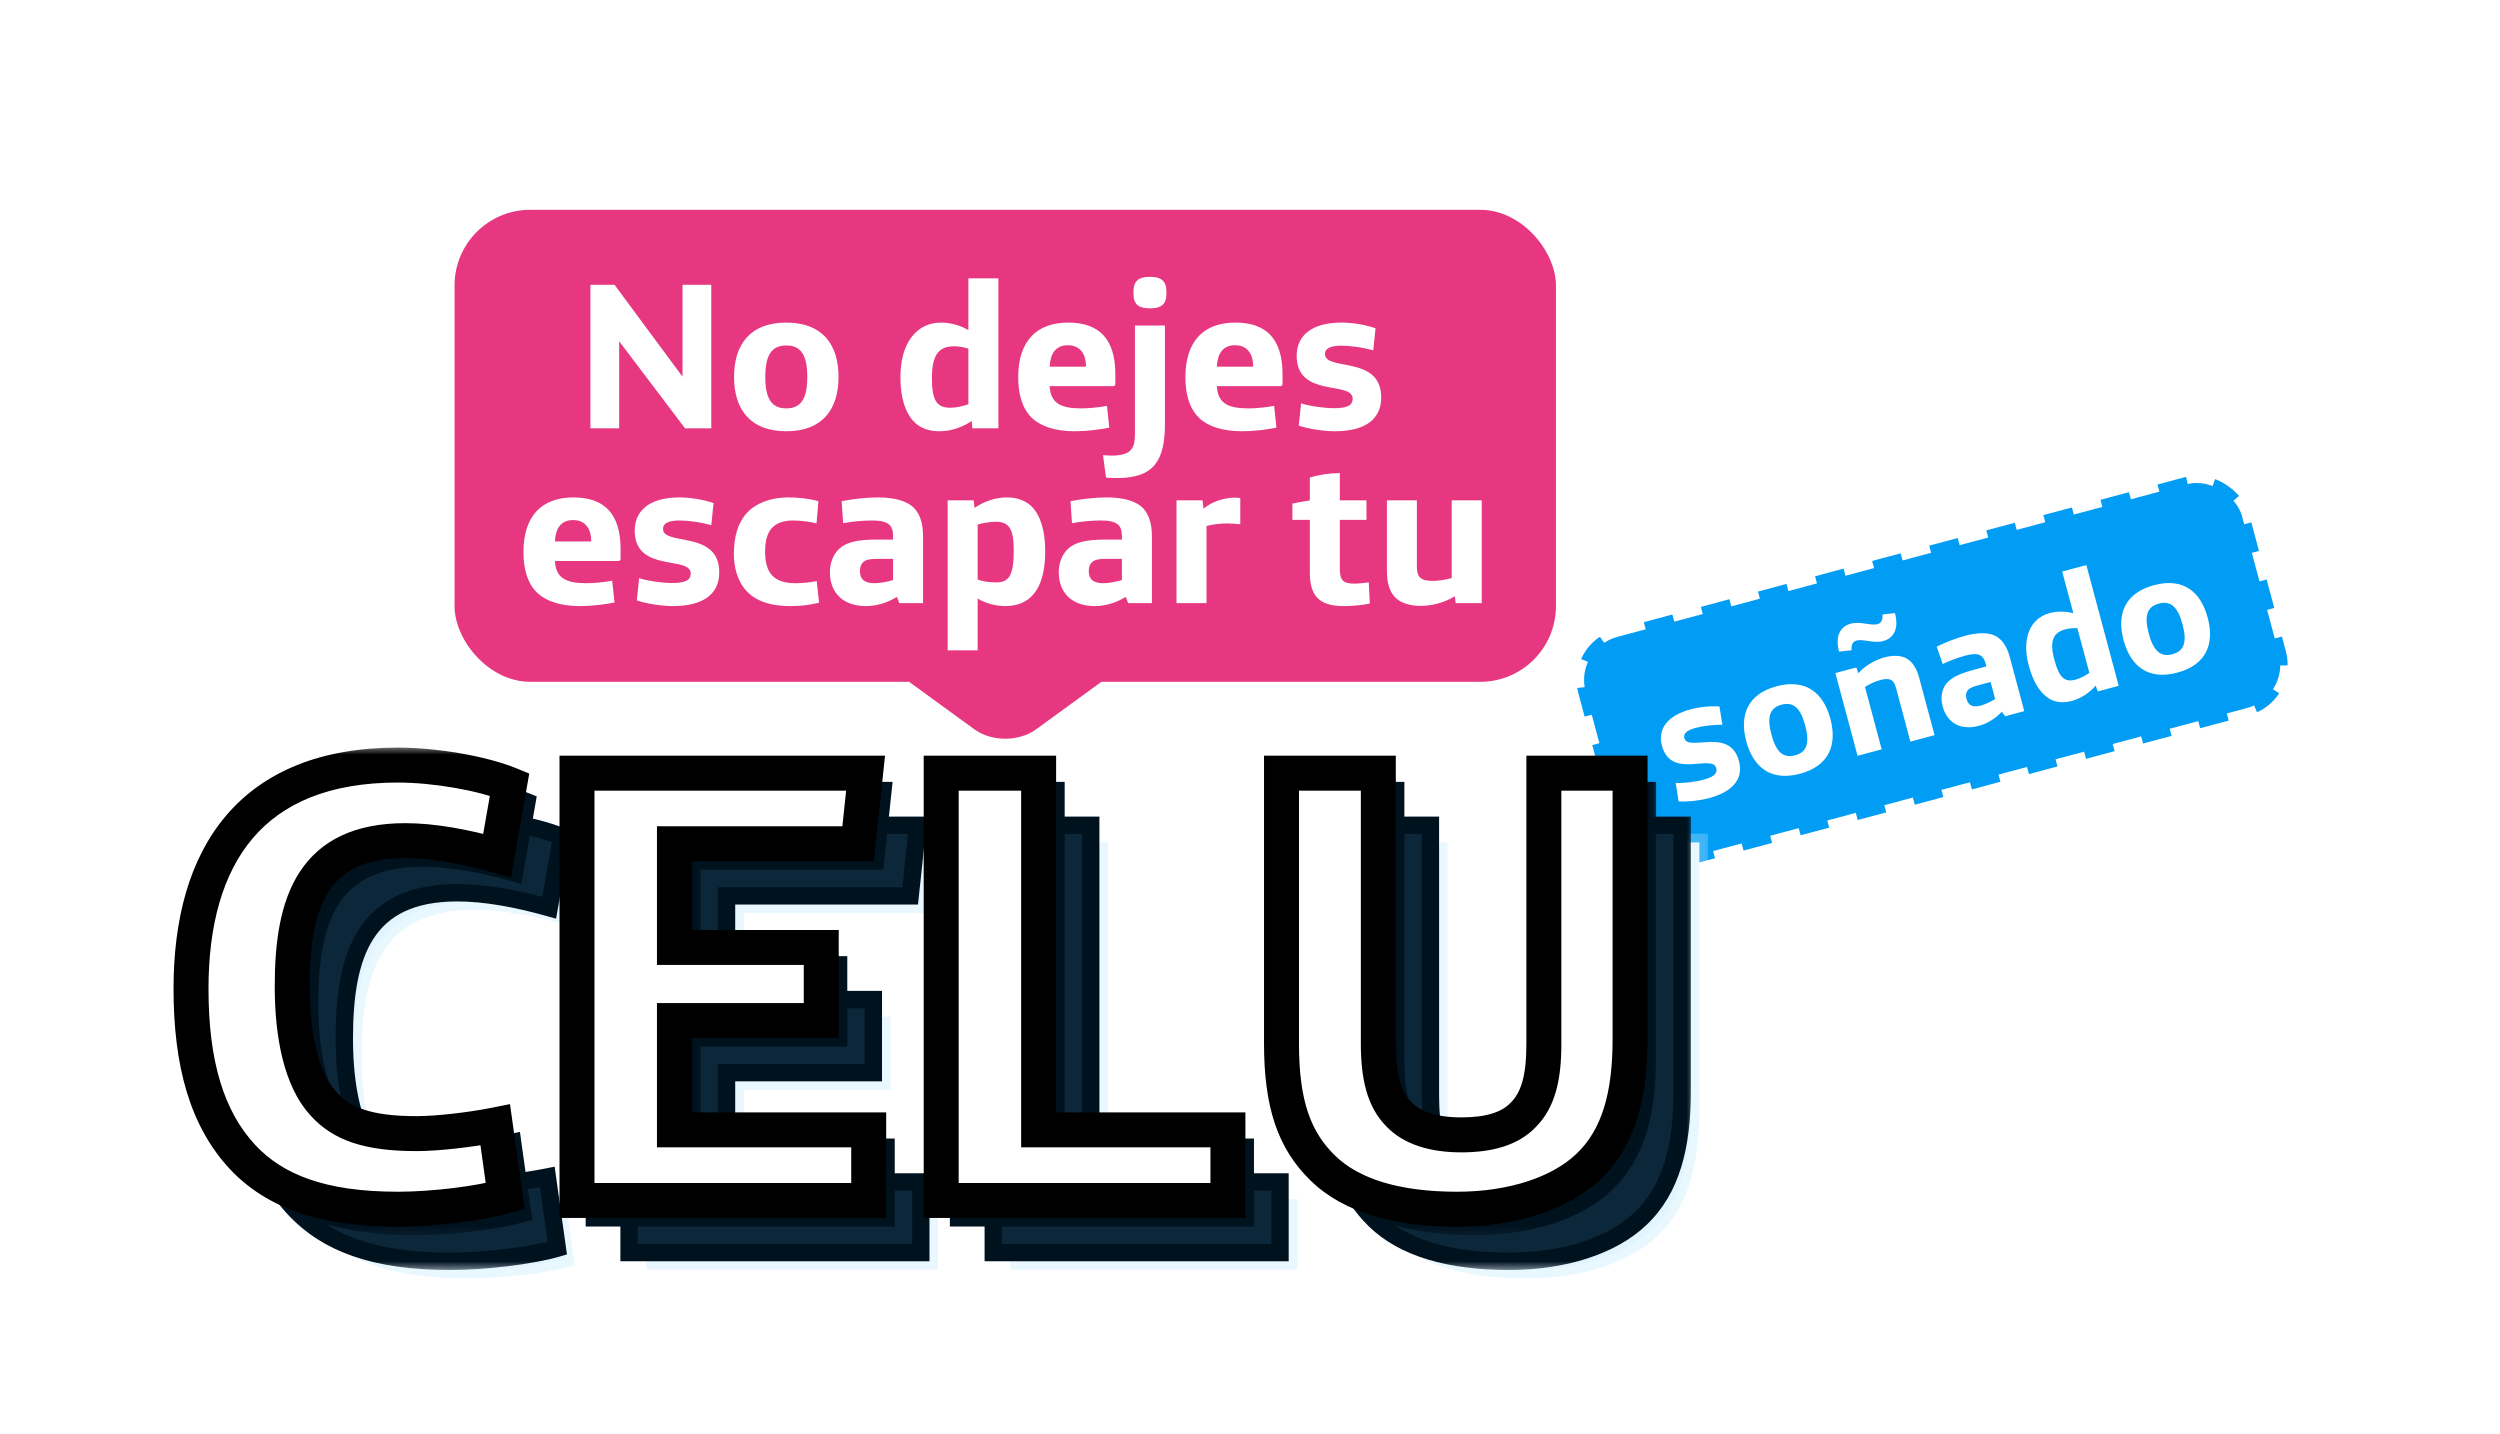 <svg width="143" height="82" viewBox="0 0 143 82" fill="none" xmlns="http://www.w3.org/2000/svg">
<g filter="url(#filter0_dd_212_261)">
<path d="M52 35L57.5 31L63 35L59.251 37.727C58.284 38.43 56.716 38.43 55.749 37.727L52 35Z" fill="#E63780"/>
<rect x="26" y="8" width="63" height="27" rx="4.33" fill="#E63780"/>
<path d="M33.773 20.5V12.292H35.153L39.041 17.548V12.292H40.685V20.5H39.185L35.417 15.52V20.5H33.773ZM44.976 20.668C42.936 20.668 41.988 19.444 41.988 17.56C41.988 15.676 42.936 14.452 44.976 14.452C47.016 14.452 47.964 15.676 47.964 17.56C47.964 19.444 47.016 20.668 44.976 20.668ZM44.976 19.36C45.84 19.36 46.176 18.772 46.176 17.56C46.176 16.348 45.84 15.76 44.976 15.76C44.112 15.76 43.776 16.348 43.776 17.56C43.776 18.772 44.112 19.36 44.976 19.36ZM53.724 20.668C53.148 20.668 52.656 20.488 52.32 20.164C51.768 19.624 51.504 18.724 51.504 17.572C51.504 15.616 52.428 14.452 53.832 14.452C54.348 14.452 54.936 14.608 55.392 14.884V11.92H57.108V20.5H55.62L55.584 20.08C55.08 20.416 54.444 20.668 53.724 20.668ZM54.372 19.324C54.648 19.324 55.092 19.24 55.392 19.12V15.94C55.128 15.856 54.792 15.808 54.576 15.808C53.772 15.808 53.304 16.204 53.304 17.62C53.304 18.928 53.592 19.324 54.372 19.324ZM61.47 20.668C60.366 20.668 59.538 20.392 59.034 19.912C58.446 19.348 58.242 18.508 58.242 17.572C58.242 15.508 59.298 14.452 61.098 14.452C62.862 14.452 63.798 15.376 63.798 17.416V17.956C63.798 18.052 63.75 18.088 63.654 18.088H60.042C60.09 19.084 60.702 19.36 61.854 19.36C62.274 19.36 62.874 19.3 63.318 19.216L63.45 20.464C62.886 20.572 62.202 20.668 61.47 20.668ZM60.042 16.972H62.118C62.118 16.228 61.77 15.748 61.086 15.748C60.39 15.748 60.078 16.216 60.042 16.972ZM65.734 13.636C65.146 13.636 64.834 13.408 64.834 12.82V12.664C64.834 12.076 65.146 11.836 65.734 11.836H65.818C66.406 11.836 66.718 12.076 66.718 12.664V12.82C66.718 13.408 66.406 13.636 65.818 13.636H65.734ZM63.91 23.344C63.682 23.344 63.466 23.332 63.262 23.32L63.094 22.036C63.25 22.048 63.454 22.06 63.646 22.06C64.066 22.06 64.462 21.964 64.642 21.784C64.858 21.58 64.918 21.256 64.918 20.836V14.62H66.634V20.224C66.634 22.3 66.046 23.344 63.91 23.344ZM71.033 20.668C69.929 20.668 69.101 20.392 68.597 19.912C68.009 19.348 67.805 18.508 67.805 17.572C67.805 15.508 68.861 14.452 70.661 14.452C72.425 14.452 73.361 15.376 73.361 17.416V17.956C73.361 18.052 73.313 18.088 73.217 18.088H69.605C69.653 19.084 70.265 19.36 71.417 19.36C71.837 19.36 72.437 19.3 72.881 19.216L73.013 20.464C72.449 20.572 71.765 20.668 71.033 20.668ZM69.605 16.972H71.681C71.681 16.228 71.333 15.748 70.649 15.748C69.953 15.748 69.641 16.216 69.605 16.972ZM76.353 20.668C75.657 20.668 74.757 20.512 74.289 20.344L74.421 19.072C74.865 19.216 75.681 19.348 76.317 19.348C76.965 19.348 77.373 19.228 77.373 18.808C77.373 17.764 74.169 18.784 74.169 16.348C74.169 15.256 74.961 14.452 76.725 14.452C77.313 14.452 78.045 14.56 78.681 14.776L78.549 16.036C77.937 15.868 77.217 15.772 76.737 15.772C76.125 15.772 75.789 15.916 75.789 16.252C75.789 17.248 79.005 16.3 79.005 18.736C79.005 19.96 78.117 20.668 76.353 20.668ZM33.169 30.668C32.066 30.668 31.238 30.392 30.733 29.912C30.145 29.348 29.942 28.508 29.942 27.572C29.942 25.508 30.997 24.452 32.797 24.452C34.562 24.452 35.498 25.376 35.498 27.416V27.956C35.498 28.052 35.45 28.088 35.353 28.088H31.741C31.79 29.084 32.401 29.36 33.553 29.36C33.974 29.36 34.574 29.3 35.017 29.216L35.15 30.464C34.586 30.572 33.901 30.668 33.169 30.668ZM31.741 26.972H33.818C33.818 26.228 33.469 25.748 32.785 25.748C32.09 25.748 31.777 26.216 31.741 26.972ZM38.489 30.668C37.793 30.668 36.893 30.512 36.425 30.344L36.557 29.072C37.001 29.216 37.817 29.348 38.453 29.348C39.101 29.348 39.509 29.228 39.509 28.808C39.509 27.764 36.305 28.784 36.305 26.348C36.305 25.256 37.097 24.452 38.861 24.452C39.449 24.452 40.181 24.56 40.817 24.776L40.685 26.036C40.073 25.868 39.353 25.772 38.873 25.772C38.261 25.772 37.925 25.916 37.925 26.252C37.925 27.248 41.141 26.3 41.141 28.736C41.141 29.96 40.253 30.668 38.489 30.668ZM45.193 30.668C44.185 30.668 43.069 30.44 42.457 29.492C42.133 29 41.977 28.34 41.977 27.692C41.977 26.708 42.205 25.904 42.733 25.328C43.261 24.764 44.113 24.452 45.085 24.452C45.625 24.452 46.249 24.512 46.813 24.668L46.705 25.94C46.345 25.844 45.841 25.772 45.349 25.772C44.821 25.772 44.413 25.928 44.161 26.192C43.873 26.504 43.765 26.96 43.765 27.56C43.765 28.772 44.257 29.36 45.493 29.36C45.877 29.36 46.345 29.312 46.717 29.24L46.849 30.476C46.273 30.608 45.841 30.668 45.193 30.668ZM49.535 30.668C48.191 30.668 47.471 29.876 47.471 28.736C47.471 28.208 47.651 27.728 47.987 27.404C48.407 27.008 49.055 26.864 50.147 26.864H51.083V26.672C51.083 26.348 51.011 26.144 50.867 26.012C50.663 25.832 50.339 25.772 49.871 25.772C49.319 25.772 48.635 25.844 48.227 25.928L48.143 24.668C48.743 24.548 49.523 24.452 50.231 24.452C51.131 24.452 51.935 24.644 52.343 25.124C52.643 25.472 52.799 25.976 52.799 26.684V30.5H51.443L51.299 30.14C50.795 30.464 50.159 30.668 49.535 30.668ZM50.027 29.36C50.351 29.36 50.807 29.264 51.083 29.18V27.968H50.171C49.763 27.968 49.511 28.016 49.355 28.172C49.247 28.28 49.187 28.448 49.187 28.664C49.187 29.096 49.403 29.36 50.027 29.36ZM54.206 33.2V24.62H55.694L55.742 25.052C56.246 24.716 56.87 24.452 57.59 24.452C58.178 24.452 58.658 24.632 58.994 24.956C59.546 25.496 59.786 26.432 59.786 27.524C59.786 29.84 58.826 30.668 57.494 30.668C56.966 30.668 56.366 30.512 55.922 30.236V33.2H54.206ZM56.99 29.312C57.71 29.312 57.986 28.916 57.986 27.5C57.986 26.24 57.722 25.844 56.942 25.844C56.666 25.844 56.21 25.916 55.922 26V29.144C56.198 29.264 56.618 29.312 56.99 29.312ZM62.625 30.668C61.281 30.668 60.561 29.876 60.561 28.736C60.561 28.208 60.741 27.728 61.077 27.404C61.497 27.008 62.145 26.864 63.237 26.864H64.173V26.672C64.173 26.348 64.101 26.144 63.957 26.012C63.753 25.832 63.429 25.772 62.961 25.772C62.409 25.772 61.725 25.844 61.317 25.928L61.233 24.668C61.833 24.548 62.613 24.452 63.321 24.452C64.221 24.452 65.025 24.644 65.433 25.124C65.733 25.472 65.889 25.976 65.889 26.684V30.5H64.533L64.389 30.14C63.885 30.464 63.249 30.668 62.625 30.668ZM63.117 29.36C63.441 29.36 63.897 29.264 64.173 29.18V27.968H63.261C62.853 27.968 62.601 28.016 62.445 28.172C62.337 28.28 62.277 28.448 62.277 28.664C62.277 29.096 62.493 29.36 63.117 29.36ZM67.296 30.5V24.62H68.784L68.844 25.1C69.3 24.68 70.08 24.464 70.644 24.464C70.74 24.464 70.872 24.476 70.944 24.488V25.988C70.752 25.964 70.464 25.94 70.188 25.94C69.732 25.94 69.384 26 69.012 26.084V30.5H67.296ZM76.854 30.668C75.39 30.668 74.922 30.02 74.922 28.724V25.736H73.926V24.8L74.922 24.62V23.312C75.438 23.156 76.086 23.06 76.638 23.06V24.62H78.162V25.736H76.638V28.484C76.638 29.144 76.77 29.384 77.466 29.384C77.706 29.384 78.09 29.336 78.294 29.312L78.354 30.524C77.97 30.608 77.37 30.668 76.854 30.668ZM81.251 30.656C80.734 30.656 80.159 30.524 79.835 30.2C79.475 29.852 79.331 29.336 79.331 28.652V24.62H81.046V28.412C81.046 28.712 81.106 28.916 81.227 29.036C81.382 29.18 81.623 29.228 81.971 29.228C82.27 29.228 82.751 29.156 83.038 29.06V24.62H84.754V30.5H83.266L83.219 30.104C82.582 30.5 81.85 30.656 81.251 30.656Z" fill="white"/>
<rect x="89.517" y="32.795" width="39.711" height="14.097" rx="2.978" transform="rotate(-15 89.517 32.795)" fill="#019DF4"/>
<rect x="89.517" y="32.795" width="39.711" height="14.097" rx="2.978" transform="rotate(-15 89.517 32.795)" stroke="white" stroke-width="0.845" stroke-dasharray="1.69 1.69"/>
<path d="M97.75 41.655C97.189 41.805 96.431 41.873 96.018 41.839L95.85 40.787C96.239 40.807 96.924 40.737 97.436 40.6C97.958 40.46 98.26 40.276 98.17 39.938C97.944 39.097 95.585 40.609 95.06 38.648C94.824 37.77 95.289 36.952 96.709 36.571C97.182 36.444 97.794 36.373 98.353 36.41L98.518 37.453C97.99 37.45 97.389 37.528 97.003 37.631C96.51 37.763 96.271 37.951 96.343 38.222C96.558 39.024 98.942 37.567 99.468 39.528C99.732 40.513 99.17 41.274 97.75 41.655ZM102.962 40.258C101.32 40.698 100.293 39.917 99.886 38.401C99.48 36.884 99.979 35.695 101.621 35.255C103.263 34.815 104.29 35.596 104.697 37.112C105.103 38.629 104.604 39.818 102.962 40.258ZM102.68 39.205C103.375 39.019 103.519 38.473 103.258 37.498C102.996 36.522 102.599 36.121 101.903 36.308C101.208 36.494 101.064 37.04 101.326 38.015C101.587 38.991 101.984 39.392 102.68 39.205ZM105.908 33.195L105.194 33.273C104.968 32.432 105.225 31.846 105.863 31.675C106.433 31.522 106.995 31.806 107.391 31.7C107.614 31.641 107.7 31.462 107.678 31.147L108.392 31.07C108.618 31.91 108.361 32.496 107.723 32.667C107.153 32.82 106.6 32.533 106.194 32.642C105.972 32.702 105.886 32.88 105.908 33.195ZM106.252 39.232L104.984 34.499L106.181 34.178L106.301 34.508C106.732 34.03 107.304 33.732 107.807 33.597C108.222 33.486 108.714 33.468 109.045 33.659C109.41 33.861 109.637 34.246 109.784 34.796L110.657 38.051L109.275 38.422L108.447 35.331C108.382 35.089 108.298 34.967 108.175 34.896C108.019 34.814 107.815 34.827 107.535 34.902C107.274 34.972 106.877 35.151 106.678 35.297L107.633 38.862L106.252 39.232ZM113.197 37.516C112.115 37.806 111.365 37.323 111.119 36.406C111.005 35.981 111.046 35.556 111.247 35.222C111.5 34.813 111.99 34.557 112.869 34.322L113.622 34.12L113.581 33.965C113.511 33.705 113.409 33.556 113.265 33.481C113.062 33.38 112.788 33.401 112.411 33.502C111.967 33.621 111.432 33.827 111.122 33.983L110.782 32.986C111.239 32.76 111.847 32.515 112.416 32.362C113.141 32.168 113.829 32.149 114.261 32.447C114.578 32.663 114.812 33.035 114.965 33.605L115.788 36.676L114.696 36.969L114.503 36.71C114.167 37.08 113.699 37.381 113.197 37.516ZM113.311 36.357C113.572 36.287 113.918 36.111 114.122 35.984L113.861 35.009L113.126 35.205C112.798 35.293 112.606 35.386 112.514 35.545C112.45 35.656 112.438 35.804 112.485 35.978C112.578 36.325 112.809 36.491 113.311 36.357ZM118.502 36.094C118.039 36.218 117.604 36.18 117.263 35.991C116.703 35.676 116.296 35.008 116.048 34.081C115.626 32.507 116.118 31.37 117.248 31.067C117.664 30.956 118.171 30.955 118.597 31.079L117.958 28.693L119.339 28.323L121.19 35.229L119.992 35.55L119.873 35.22C119.539 35.599 119.082 35.939 118.502 36.094ZM118.734 34.873C118.956 34.813 119.295 34.65 119.511 34.488L118.825 31.929C118.595 31.918 118.314 31.952 118.14 31.998C117.493 32.172 117.201 32.592 117.507 33.731C117.789 34.784 118.106 35.041 118.734 34.873ZM124.544 34.475C122.902 34.915 121.875 34.134 121.469 32.618C121.062 31.101 121.562 29.912 123.204 29.472C124.846 29.032 125.873 29.812 126.279 31.329C126.685 32.846 126.186 34.035 124.544 34.475ZM124.262 33.422C124.958 33.236 125.101 32.69 124.84 31.715C124.579 30.739 124.181 30.338 123.486 30.525C122.79 30.711 122.647 31.257 122.908 32.232C123.169 33.208 123.567 33.609 124.262 33.422Z" fill="white"/>
<mask id="path-6-outside-1_212_261" maskUnits="userSpaceOnUse" x="13.966" y="42.626" width="84" height="27" fill="black">
<rect fill="white" x="13.966" y="42.626" width="84" height="27"/>
<path d="M26.719 69.126C22.396 69.126 19.68 68.09 17.858 66.16C15.785 63.945 14.892 60.765 14.892 56.513C14.892 48.866 18.358 43.721 26.719 43.721C28.828 43.721 31.543 44.185 33.115 44.829L32.401 48.902C30.507 48.366 28.685 48.044 27.148 48.044C21.896 48.044 20.681 51.51 20.681 56.37C20.681 59.264 21.217 61.694 22.431 63.052C23.503 64.267 25.04 64.803 27.791 64.803C28.971 64.803 30.864 64.588 32.294 64.302L32.865 68.376C31.4 68.805 28.72 69.126 26.719 69.126ZM36.97 68.626V44.185H53.478L53.049 48.223H42.544V54.155H50.941V58.335H42.544V64.588H53.656V68.626H36.97ZM57.802 68.626V44.185H63.376V64.588H74.203V68.626H57.802ZM87.308 69.126C83.914 69.126 81.269 68.376 79.626 66.768C78.018 65.196 77.268 63.159 77.268 59.657V44.185H82.806V59.657C82.806 61.515 83.128 62.837 83.985 63.695C84.736 64.481 85.95 64.874 87.558 64.874C89.166 64.874 90.345 64.517 91.096 63.731C91.953 62.873 92.275 61.587 92.275 59.693V44.185H97.206V59.407C97.206 62.516 96.599 65.017 94.812 66.697C93.204 68.233 90.453 69.126 87.308 69.126Z"/>
</mask>
<path d="M26.719 69.126C22.396 69.126 19.68 68.09 17.858 66.16C15.785 63.945 14.892 60.765 14.892 56.513C14.892 48.866 18.358 43.721 26.719 43.721C28.828 43.721 31.543 44.185 33.115 44.829L32.401 48.902C30.507 48.366 28.685 48.044 27.148 48.044C21.896 48.044 20.681 51.51 20.681 56.37C20.681 59.264 21.217 61.694 22.431 63.052C23.503 64.267 25.04 64.803 27.791 64.803C28.971 64.803 30.864 64.588 32.294 64.302L32.865 68.376C31.4 68.805 28.72 69.126 26.719 69.126ZM36.97 68.626V44.185H53.478L53.049 48.223H42.544V54.155H50.941V58.335H42.544V64.588H53.656V68.626H36.97ZM57.802 68.626V44.185H63.376V64.588H74.203V68.626H57.802ZM87.308 69.126C83.914 69.126 81.269 68.376 79.626 66.768C78.018 65.196 77.268 63.159 77.268 59.657V44.185H82.806V59.657C82.806 61.515 83.128 62.837 83.985 63.695C84.736 64.481 85.95 64.874 87.558 64.874C89.166 64.874 90.345 64.517 91.096 63.731C91.953 62.873 92.275 61.587 92.275 59.693V44.185H97.206V59.407C97.206 62.516 96.599 65.017 94.812 66.697C93.204 68.233 90.453 69.126 87.308 69.126Z" fill="#E2F4FE"/>
<path d="M17.858 66.16L17.495 66.5L17.497 66.501L17.858 66.16ZM33.115 44.829L33.605 44.914L33.674 44.52L33.303 44.369L33.115 44.829ZM32.401 48.902L32.266 49.38L32.795 49.53L32.89 48.988L32.401 48.902ZM22.431 63.052L22.804 62.723L22.802 62.721L22.431 63.052ZM32.294 64.302L32.785 64.233L32.712 63.712L32.196 63.816L32.294 64.302ZM32.865 68.376L33.005 68.853L33.417 68.732L33.357 68.307L32.865 68.376ZM26.719 68.63C22.474 68.63 19.914 67.614 18.219 65.82L17.497 66.501C19.447 68.566 22.317 69.623 26.719 69.623V68.63ZM18.221 65.821C16.27 63.737 15.389 60.705 15.389 56.513H14.396C14.396 60.825 15.3 64.153 17.495 66.5L18.221 65.821ZM15.389 56.513C15.389 52.755 16.242 49.691 18.048 47.572C19.843 45.467 22.645 44.218 26.719 44.218V43.224C22.433 43.224 19.321 44.548 17.292 46.927C15.276 49.293 14.396 52.624 14.396 56.513H15.389ZM26.719 44.218C28.78 44.218 31.428 44.675 32.927 45.288L33.303 44.369C31.658 43.696 28.875 43.224 26.719 43.224V44.218ZM32.626 44.743L31.912 48.816L32.89 48.988L33.605 44.914L32.626 44.743ZM32.536 48.424C30.617 47.881 28.747 47.548 27.148 47.548V48.541C28.622 48.541 30.396 48.851 32.266 49.38L32.536 48.424ZM27.148 47.548C24.399 47.548 22.603 48.465 21.529 50.114C20.485 51.715 20.184 53.922 20.184 56.37H21.177C21.177 53.959 21.483 52.002 22.361 50.656C23.207 49.357 24.645 48.541 27.148 48.541V47.548ZM20.184 56.37C20.184 59.289 20.718 61.881 22.061 63.383L22.802 62.721C21.716 61.507 21.177 59.239 21.177 56.37H20.184ZM22.059 63.38C23.269 64.752 24.981 65.299 27.791 65.299V64.306C25.099 64.306 23.738 63.781 22.804 62.723L22.059 63.38ZM27.791 65.299C29.011 65.299 30.938 65.08 32.391 64.789L32.196 63.816C30.79 64.097 28.93 64.306 27.791 64.306V65.299ZM31.802 64.371L32.373 68.445L33.357 68.307L32.785 64.233L31.802 64.371ZM32.726 67.899C31.319 68.311 28.689 68.63 26.719 68.63V69.623C28.752 69.623 31.482 69.298 33.005 68.853L32.726 67.899ZM36.97 68.626H36.473V69.123H36.97V68.626ZM36.97 44.185V43.689H36.473V44.185H36.97ZM53.478 44.185L53.972 44.238L54.03 43.689H53.478V44.185ZM53.049 48.223V48.72H53.496L53.543 48.276L53.049 48.223ZM42.544 48.223V47.727H42.047V48.223H42.544ZM42.544 54.155H42.047V54.651H42.544V54.155ZM50.941 54.155H51.437V53.658H50.941V54.155ZM50.941 58.335V58.832H51.437V58.335H50.941ZM42.544 58.335V57.839H42.047V58.335H42.544ZM42.544 64.588H42.047V65.085H42.544V64.588ZM53.656 64.588H54.153V64.092H53.656V64.588ZM53.656 68.626V69.123H54.153V68.626H53.656ZM37.466 68.626V44.185H36.473V68.626H37.466ZM36.97 44.682H53.478V43.689H36.97V44.682ZM52.984 44.133L52.555 48.171L53.543 48.276L53.972 44.238L52.984 44.133ZM53.049 47.727H42.544V48.72H53.049V47.727ZM42.047 48.223V54.155H43.04V48.223H42.047ZM42.544 54.651H50.941V53.658H42.544V54.651ZM50.444 54.155V58.335H51.437V54.155H50.444ZM50.941 57.839H42.544V58.832H50.941V57.839ZM42.047 58.335V64.588H43.04V58.335H42.047ZM42.544 65.085H53.656V64.092H42.544V65.085ZM53.16 64.588V68.626H54.153V64.588H53.16ZM53.656 68.129H36.97V69.123H53.656V68.129ZM57.802 68.626H57.305V69.123H57.802V68.626ZM57.802 44.185V43.689H57.305V44.185H57.802ZM63.376 44.185H63.872V43.689H63.376V44.185ZM63.376 64.588H62.879V65.085H63.376V64.588ZM74.203 64.588H74.699V64.092H74.203V64.588ZM74.203 68.626V69.123H74.699V68.626H74.203ZM58.298 68.626V44.185H57.305V68.626H58.298ZM57.802 44.682H63.376V43.689H57.802V44.682ZM62.879 44.185V64.588H63.872V44.185H62.879ZM63.376 65.085H74.203V64.092H63.376V65.085ZM73.706 64.588V68.626H74.699V64.588H73.706ZM74.203 68.129H57.802V69.123H74.203V68.129ZM79.626 66.768L79.973 66.413L79.973 66.413L79.626 66.768ZM77.268 44.185V43.689H76.771V44.185H77.268ZM82.806 44.185H83.303V43.689H82.806V44.185ZM83.985 63.695L84.344 63.352L84.336 63.344L83.985 63.695ZM91.096 63.731L90.745 63.38L90.737 63.388L91.096 63.731ZM92.275 44.185V43.689H91.778V44.185H92.275ZM97.206 44.185H97.703V43.689H97.206V44.185ZM94.812 66.697L94.472 66.335L94.469 66.337L94.812 66.697ZM87.308 68.63C83.968 68.63 81.481 67.888 79.973 66.413L79.279 67.123C81.058 68.864 83.859 69.623 87.308 69.623V68.63ZM79.973 66.413C78.494 64.967 77.764 63.08 77.764 59.657H76.771C76.771 63.238 77.542 65.425 79.279 67.123L79.973 66.413ZM77.764 59.657V44.185H76.771V59.657H77.764ZM77.268 44.682H82.806V43.689H77.268V44.682ZM82.309 44.185V59.657H83.303V44.185H82.309ZM82.309 59.657C82.309 61.549 82.632 63.044 83.634 64.046L84.336 63.344C83.624 62.631 83.303 61.482 83.303 59.657H82.309ZM83.626 64.038C84.509 64.963 85.884 65.371 87.558 65.371V64.377C86.017 64.377 84.962 63.999 84.344 63.352L83.626 64.038ZM87.558 65.371C89.225 65.371 90.569 65.002 91.455 64.074L90.737 63.388C90.122 64.031 89.108 64.377 87.558 64.377V65.371ZM91.447 64.082C92.449 63.08 92.772 61.622 92.772 59.693H91.778C91.778 61.551 91.458 62.666 90.745 63.38L91.447 64.082ZM92.772 59.693V44.185H91.778V59.693H92.772ZM92.275 44.682H97.206V43.689H92.275V44.682ZM96.709 44.185V59.407H97.703V44.185H96.709ZM96.709 59.407C96.709 62.469 96.108 64.797 94.472 66.335L95.152 67.058C97.089 65.237 97.703 62.563 97.703 59.407H96.709ZM94.469 66.337C92.985 67.755 90.377 68.63 87.308 68.63V69.623C90.528 69.623 93.423 68.711 95.155 67.055L94.469 66.337Z" fill="white" fill-opacity="0.25" mask="url(#path-6-outside-1_212_261)"/>
<mask id="path-8-outside-2_212_261" maskUnits="userSpaceOnUse" x="12.979" y="41.647" width="84" height="27" fill="black">
<rect fill="white" x="12.979" y="41.647" width="84" height="27"/>
<path d="M25.733 68.147C21.409 68.147 18.694 67.111 16.871 65.181C14.799 62.966 13.906 59.786 13.906 55.534C13.906 47.887 17.372 42.742 25.733 42.742C27.841 42.742 30.557 43.206 32.129 43.849L31.414 47.923C29.52 47.387 27.698 47.065 26.162 47.065C20.909 47.065 19.694 50.531 19.694 55.391C19.694 58.285 20.23 60.715 21.445 62.073C22.517 63.287 24.053 63.823 26.805 63.823C27.984 63.823 29.878 63.609 31.307 63.323L31.879 67.397C30.414 67.825 27.734 68.147 25.733 68.147ZM35.983 67.647V43.206H52.491L52.062 47.244H41.557V53.175H49.954V57.356H41.557V63.609H52.67V67.647H35.983ZM56.815 67.647V43.206H62.389V63.609H73.216V67.647H56.815ZM86.322 68.147C82.927 68.147 80.283 67.397 78.639 65.789C77.031 64.216 76.281 62.18 76.281 58.678V43.206H81.82V58.678C81.82 60.536 82.141 61.858 82.999 62.716C83.749 63.502 84.964 63.895 86.572 63.895C88.18 63.895 89.359 63.538 90.109 62.752C90.967 61.894 91.288 60.608 91.288 58.714V43.206H96.219V58.428C96.219 61.537 95.612 64.038 93.825 65.717C92.218 67.254 89.466 68.147 86.322 68.147Z"/>
</mask>
<path d="M25.733 68.147C21.409 68.147 18.694 67.111 16.871 65.181C14.799 62.966 13.906 59.786 13.906 55.534C13.906 47.887 17.372 42.742 25.733 42.742C27.841 42.742 30.557 43.206 32.129 43.849L31.414 47.923C29.52 47.387 27.698 47.065 26.162 47.065C20.909 47.065 19.694 50.531 19.694 55.391C19.694 58.285 20.23 60.715 21.445 62.073C22.517 63.287 24.053 63.823 26.805 63.823C27.984 63.823 29.878 63.609 31.307 63.323L31.879 67.397C30.414 67.825 27.734 68.147 25.733 68.147ZM35.983 67.647V43.206H52.491L52.062 47.244H41.557V53.175H49.954V57.356H41.557V63.609H52.67V67.647H35.983ZM56.815 67.647V43.206H62.389V63.609H73.216V67.647H56.815ZM86.322 68.147C82.927 68.147 80.283 67.397 78.639 65.789C77.031 64.216 76.281 62.18 76.281 58.678V43.206H81.82V58.678C81.82 60.536 82.141 61.858 82.999 62.716C83.749 63.502 84.964 63.895 86.572 63.895C88.18 63.895 89.359 63.538 90.109 62.752C90.967 61.894 91.288 60.608 91.288 58.714V43.206H96.219V58.428C96.219 61.537 95.612 64.038 93.825 65.717C92.218 67.254 89.466 68.147 86.322 68.147Z" fill="#0B2739"/>
<path d="M16.871 65.181L16.509 65.52L16.51 65.522L16.871 65.181ZM32.129 43.849L32.618 43.935L32.687 43.541L32.317 43.39L32.129 43.849ZM31.414 47.923L31.279 48.401L31.808 48.55L31.903 48.009L31.414 47.923ZM21.445 62.073L21.817 61.744L21.815 61.741L21.445 62.073ZM31.307 63.323L31.799 63.254L31.726 62.733L31.21 62.836L31.307 63.323ZM31.879 67.397L32.018 67.873L32.43 67.753L32.37 67.328L31.879 67.397ZM25.733 67.65C21.488 67.65 18.927 66.635 17.232 64.84L16.51 65.522C18.46 67.587 21.331 68.644 25.733 68.644V67.65ZM17.234 64.842C15.284 62.758 14.402 59.726 14.402 55.534H13.409C13.409 59.846 14.314 63.174 16.509 65.52L17.234 64.842ZM14.402 55.534C14.402 51.776 15.255 48.711 17.062 46.592C18.856 44.488 21.658 43.238 25.733 43.238V42.245C21.446 42.245 18.335 43.568 16.306 45.948C14.289 48.313 13.409 51.645 13.409 55.534H14.402ZM25.733 43.238C27.793 43.238 30.442 43.696 31.941 44.309L32.317 43.39C30.671 42.717 27.889 42.245 25.733 42.245V43.238ZM31.64 43.764L30.925 47.837L31.903 48.009L32.618 43.935L31.64 43.764ZM31.549 47.445C29.631 46.902 27.76 46.569 26.162 46.569V47.562C27.636 47.562 29.41 47.872 31.279 48.401L31.549 47.445ZM26.162 46.569C23.413 46.569 21.616 47.486 20.542 49.135C19.499 50.736 19.198 52.942 19.198 55.391H20.191C20.191 52.98 20.497 51.023 21.374 49.677C22.221 48.378 23.658 47.562 26.162 47.562V46.569ZM19.198 55.391C19.198 58.31 19.731 60.902 21.075 62.404L21.815 61.741C20.729 60.528 20.191 58.26 20.191 55.391H19.198ZM21.073 62.401C22.283 63.773 23.995 64.32 26.805 64.32V63.327C24.112 63.327 22.751 62.802 21.817 61.744L21.073 62.401ZM26.805 64.32C28.024 64.32 29.952 64.101 31.404 63.81L31.21 62.836C29.804 63.117 27.943 63.327 26.805 63.327V64.32ZM30.815 63.392L31.387 67.466L32.37 67.328L31.799 63.254L30.815 63.392ZM31.739 66.92C30.332 67.332 27.702 67.65 25.733 67.65V68.644C27.766 68.644 30.495 68.319 32.018 67.873L31.739 66.92ZM35.983 67.647H35.486V68.143H35.983V67.647ZM35.983 43.206V42.71H35.486V43.206H35.983ZM52.491 43.206L52.985 43.259L53.043 42.71H52.491V43.206ZM52.062 47.244V47.74H52.509L52.556 47.296L52.062 47.244ZM41.557 47.244V46.747H41.061V47.244H41.557ZM41.557 53.175H41.061V53.672H41.557V53.175ZM49.954 53.175H50.451V52.679H49.954V53.175ZM49.954 57.356V57.853H50.451V57.356H49.954ZM41.557 57.356V56.859H41.061V57.356H41.557ZM41.557 63.609H41.061V64.106H41.557V63.609ZM52.67 63.609H53.166V63.112H52.67V63.609ZM52.67 67.647V68.143H53.166V67.647H52.67ZM36.48 67.647V43.206H35.486V67.647H36.48ZM35.983 43.703H52.491V42.71H35.983V43.703ZM51.997 43.154L51.569 47.191L52.556 47.296L52.985 43.259L51.997 43.154ZM52.062 46.747H41.557V47.74H52.062V46.747ZM41.061 47.244V53.175H42.054V47.244H41.061ZM41.557 53.672H49.954V52.679H41.557V53.672ZM49.458 53.175V57.356H50.451V53.175H49.458ZM49.954 56.859H41.557V57.853H49.954V56.859ZM41.061 57.356V63.609H42.054V57.356H41.061ZM41.557 64.106H52.67V63.112H41.557V64.106ZM52.173 63.609V67.647H53.166V63.609H52.173ZM52.67 67.15H35.983V68.143H52.67V67.15ZM56.815 67.647H56.318V68.143H56.815V67.647ZM56.815 43.206V42.71H56.318V43.206H56.815ZM62.389 43.206H62.886V42.71H62.389V43.206ZM62.389 63.609H61.893V64.106H62.389V63.609ZM73.216 63.609H73.713V63.112H73.216V63.609ZM73.216 67.647V68.143H73.713V67.647H73.216ZM57.312 67.647V43.206H56.318V67.647H57.312ZM56.815 43.703H62.389V42.71H56.815V43.703ZM61.893 43.206V63.609H62.886V43.206H61.893ZM62.389 64.106H73.216V63.112H62.389V64.106ZM72.719 63.609V67.647H73.713V63.609H72.719ZM73.216 67.15H56.815V68.143H73.216V67.15ZM78.639 65.789L78.987 65.434L78.987 65.434L78.639 65.789ZM76.281 43.206V42.71H75.784V43.206H76.281ZM81.82 43.206H82.316V42.71H81.82V43.206ZM82.999 62.716L83.358 62.373L83.35 62.365L82.999 62.716ZM90.109 62.752L89.758 62.4L89.75 62.409L90.109 62.752ZM91.288 43.206V42.71H90.792V43.206H91.288ZM96.219 43.206H96.716V42.71H96.219V43.206ZM93.825 65.717L93.485 65.355L93.482 65.358L93.825 65.717ZM86.322 67.65C82.981 67.65 80.495 66.909 78.987 65.434L78.292 66.144C80.071 67.884 82.873 68.644 86.322 68.644V67.65ZM78.987 65.434C77.507 63.987 76.778 62.101 76.778 58.678H75.784C75.784 62.258 76.555 64.446 78.292 66.144L78.987 65.434ZM76.778 58.678V43.206H75.784V58.678H76.778ZM76.281 43.703H81.82V42.71H76.281V43.703ZM81.323 43.206V58.678H82.316V43.206H81.323ZM81.323 58.678C81.323 60.57 81.645 62.064 82.647 63.067L83.35 62.365C82.637 61.652 82.316 60.502 82.316 58.678H81.323ZM82.639 63.059C83.522 63.984 84.897 64.391 86.572 64.391V63.398C85.031 63.398 83.976 63.02 83.358 62.373L82.639 63.059ZM86.572 64.391C88.238 64.391 89.582 64.023 90.469 63.094L89.75 62.409C89.136 63.052 88.121 63.398 86.572 63.398V64.391ZM90.46 63.103C91.462 62.101 91.785 60.643 91.785 58.714H90.792C90.792 60.572 90.471 61.687 89.758 62.4L90.46 63.103ZM91.785 58.714V43.206H90.792V58.714H91.785ZM91.288 43.703H96.219V42.71H91.288V43.703ZM95.723 43.206V58.428H96.716V43.206H95.723ZM95.723 58.428C95.723 61.489 95.121 63.817 93.485 65.355L94.165 66.079C96.103 64.258 96.716 61.584 96.716 58.428H95.723ZM93.482 65.358C91.999 66.776 89.391 67.65 86.322 67.65V68.644C89.541 68.644 92.436 67.732 94.168 66.076L93.482 65.358Z" fill="#01121F" mask="url(#path-8-outside-2_212_261)"/>
<mask id="path-10-outside-3_212_261" maskUnits="userSpaceOnUse" x="10.993" y="39.66" width="84" height="27" fill="black">
<rect fill="white" x="10.993" y="39.66" width="84" height="27"/>
<path d="M23.747 66.16C19.423 66.16 16.708 65.124 14.885 63.194C12.813 60.979 11.919 57.799 11.919 53.547C11.919 45.9 15.386 40.755 23.747 40.755C25.855 40.755 28.571 41.219 30.143 41.862L29.428 45.936C27.534 45.4 25.712 45.078 24.175 45.078C18.923 45.078 17.708 48.544 17.708 53.404C17.708 56.298 18.244 58.728 19.459 60.086C20.531 61.3 22.067 61.836 24.819 61.836C25.998 61.836 27.892 61.622 29.321 61.336L29.893 65.409C28.428 65.838 25.748 66.16 23.747 66.16ZM33.997 65.66V41.219H50.505L50.076 45.257H39.571V51.188H47.968V55.369H39.571V61.622H50.684V65.66H33.997ZM54.829 65.66V41.219H60.403V61.622H71.23V65.66H54.829ZM84.336 66.16C80.941 66.16 78.297 65.409 76.653 63.802C75.045 62.229 74.295 60.193 74.295 56.691V41.219H79.833V56.691C79.833 58.549 80.155 59.871 81.013 60.729C81.763 61.515 82.978 61.908 84.586 61.908C86.194 61.908 87.373 61.55 88.123 60.764C88.981 59.907 89.302 58.62 89.302 56.727V41.219H94.233V56.441C94.233 59.55 93.626 62.051 91.839 63.73C90.231 65.267 87.48 66.16 84.336 66.16Z"/>
</mask>
<path d="M23.747 66.16C19.423 66.16 16.708 65.124 14.885 63.194C12.813 60.979 11.919 57.799 11.919 53.547C11.919 45.9 15.386 40.755 23.747 40.755C25.855 40.755 28.571 41.219 30.143 41.862L29.428 45.936C27.534 45.4 25.712 45.078 24.175 45.078C18.923 45.078 17.708 48.544 17.708 53.404C17.708 56.298 18.244 58.728 19.459 60.086C20.531 61.3 22.067 61.836 24.819 61.836C25.998 61.836 27.892 61.622 29.321 61.336L29.893 65.409C28.428 65.838 25.748 66.16 23.747 66.16ZM33.997 65.66V41.219H50.505L50.076 45.257H39.571V51.188H47.968V55.369H39.571V61.622H50.684V65.66H33.997ZM54.829 65.66V41.219H60.403V61.622H71.23V65.66H54.829ZM84.336 66.16C80.941 66.16 78.297 65.409 76.653 63.802C75.045 62.229 74.295 60.193 74.295 56.691V41.219H79.833V56.691C79.833 58.549 80.155 59.871 81.013 60.729C81.763 61.515 82.978 61.908 84.586 61.908C86.194 61.908 87.373 61.55 88.123 60.764C88.981 59.907 89.302 58.62 89.302 56.727V41.219H94.233V56.441C94.233 59.55 93.626 62.051 91.839 63.73C90.231 65.267 87.48 66.16 84.336 66.16Z" fill="#0B2739"/>
<path d="M14.885 63.194L14.523 63.533L14.524 63.535L14.885 63.194ZM30.143 41.862L30.632 41.948L30.701 41.554L30.331 41.403L30.143 41.862ZM29.428 45.936L29.293 46.413L29.822 46.563L29.917 46.022L29.428 45.936ZM19.459 60.086L19.831 59.757L19.829 59.754L19.459 60.086ZM29.321 61.336L29.813 61.267L29.74 60.746L29.224 60.849L29.321 61.336ZM29.893 65.409L30.032 65.886L30.444 65.766L30.384 65.341L29.893 65.409ZM23.747 65.663C19.502 65.663 16.941 64.648 15.246 62.853L14.524 63.535C16.474 65.6 19.345 66.656 23.747 66.656V65.663ZM15.248 62.855C13.298 60.77 12.416 57.739 12.416 53.547H11.423C11.423 57.859 12.328 61.187 14.523 63.533L15.248 62.855ZM12.416 53.547C12.416 49.789 13.269 46.724 15.076 44.605C16.87 42.501 19.672 41.251 23.747 41.251V40.258C19.46 40.258 16.349 41.581 14.32 43.961C12.303 46.326 11.423 49.658 11.423 53.547H12.416ZM23.747 41.251C25.807 41.251 28.456 41.709 29.955 42.322L30.331 41.403C28.685 40.73 25.903 40.258 23.747 40.258V41.251ZM29.654 41.776L28.939 45.85L29.917 46.022L30.632 41.948L29.654 41.776ZM29.563 45.458C27.645 44.915 25.774 44.581 24.175 44.581V45.575C25.65 45.575 27.424 45.885 29.293 46.413L29.563 45.458ZM24.175 44.581C21.427 44.581 19.63 45.499 18.556 47.148C17.513 48.749 17.212 50.955 17.212 53.404H18.205C18.205 50.992 18.511 49.036 19.388 47.69C20.235 46.391 21.672 45.575 24.175 45.575V44.581ZM17.212 53.404C17.212 56.323 17.745 58.915 19.089 60.417L19.829 59.754C18.743 58.541 18.205 56.273 18.205 53.404H17.212ZM19.087 60.414C20.297 61.786 22.009 62.333 24.819 62.333V61.34C22.126 61.34 20.765 60.815 19.831 59.757L19.087 60.414ZM24.819 62.333C26.038 62.333 27.966 62.114 29.418 61.823L29.224 60.849C27.818 61.13 25.957 61.34 24.819 61.34V62.333ZM28.829 61.405L29.401 65.479L30.384 65.341L29.813 61.267L28.829 61.405ZM29.753 64.933C28.346 65.345 25.716 65.663 23.747 65.663V66.656C25.779 66.656 28.509 66.332 30.032 65.886L29.753 64.933ZM33.997 65.66H33.5V66.156H33.997V65.66ZM33.997 41.219V40.722H33.5V41.219H33.997ZM50.505 41.219L50.999 41.272L51.057 40.722H50.505V41.219ZM50.076 45.257V45.753H50.523L50.57 45.309L50.076 45.257ZM39.571 45.257V44.76H39.075V45.257H39.571ZM39.571 51.188H39.075V51.685H39.571V51.188ZM47.968 51.188H48.465V50.692H47.968V51.188ZM47.968 55.369V55.865H48.465V55.369H47.968ZM39.571 55.369V54.872H39.075V55.369H39.571ZM39.571 61.622H39.075V62.119H39.571V61.622ZM50.684 61.622H51.18V61.125H50.684V61.622ZM50.684 65.66V66.156H51.18V65.66H50.684ZM34.494 65.66V41.219H33.5V65.66H34.494ZM33.997 41.716H50.505V40.722H33.997V41.716ZM50.011 41.167L49.583 45.204L50.57 45.309L50.999 41.272L50.011 41.167ZM50.076 44.76H39.571V45.753H50.076V44.76ZM39.075 45.257V51.188H40.068V45.257H39.075ZM39.571 51.685H47.968V50.692H39.571V51.685ZM47.472 51.188V55.369H48.465V51.188H47.472ZM47.968 54.872H39.571V55.865H47.968V54.872ZM39.075 55.369V61.622H40.068V55.369H39.075ZM39.571 62.119H50.684V61.125H39.571V62.119ZM50.187 61.622V65.66H51.18V61.622H50.187ZM50.684 65.163H33.997V66.156H50.684V65.163ZM54.829 65.66H54.332V66.156H54.829V65.66ZM54.829 41.219V40.722H54.332V41.219H54.829ZM60.403 41.219H60.9V40.722H60.403V41.219ZM60.403 61.622H59.907V62.119H60.403V61.622ZM71.23 61.622H71.727V61.125H71.23V61.622ZM71.23 65.66V66.156H71.727V65.66H71.23ZM55.326 65.66V41.219H54.332V65.66H55.326ZM54.829 41.716H60.403V40.722H54.829V41.716ZM59.907 41.219V61.622H60.9V41.219H59.907ZM60.403 62.119H71.23V61.125H60.403V62.119ZM70.733 61.622V65.66H71.727V61.622H70.733ZM71.23 65.163H54.829V66.156H71.23V65.163ZM76.653 63.802L77.001 63.447L77.001 63.447L76.653 63.802ZM74.295 41.219V40.722H73.798V41.219H74.295ZM79.833 41.219H80.33V40.722H79.833V41.219ZM81.013 60.729L81.372 60.386L81.364 60.377L81.013 60.729ZM88.123 60.764L87.772 60.413L87.764 60.422L88.123 60.764ZM89.302 41.219V40.722H88.806V41.219H89.302ZM94.233 41.219H94.73V40.722H94.233V41.219ZM91.839 63.73L91.499 63.368L91.496 63.371L91.839 63.73ZM84.336 65.663C80.995 65.663 78.509 64.922 77.001 63.447L76.306 64.157C78.085 65.897 80.887 66.656 84.336 66.656V65.663ZM77.001 63.447C75.521 62 74.792 60.114 74.792 56.691H73.798C73.798 60.271 74.569 62.459 76.306 64.157L77.001 63.447ZM74.792 56.691V41.219H73.798V56.691H74.792ZM74.295 41.716H79.833V40.722H74.295V41.716ZM79.337 41.219V56.691H80.33V41.219H79.337ZM79.337 56.691C79.337 58.583 79.659 60.077 80.661 61.08L81.364 60.377C80.651 59.665 80.33 58.515 80.33 56.691H79.337ZM80.653 61.072C81.536 61.996 82.911 62.404 84.586 62.404V61.411C83.044 61.411 81.99 61.033 81.372 60.386L80.653 61.072ZM84.586 62.404C86.252 62.404 87.596 62.036 88.482 61.107L87.764 60.422C87.15 61.065 86.135 61.411 84.586 61.411V62.404ZM88.474 61.116C89.476 60.114 89.799 58.656 89.799 56.727H88.806C88.806 58.585 88.485 59.7 87.772 60.413L88.474 61.116ZM89.799 56.727V41.219H88.806V56.727H89.799ZM89.302 41.716H94.233V40.722H89.302V41.716ZM93.737 41.219V56.441H94.73V41.219H93.737ZM93.737 56.441C93.737 59.502 93.135 61.83 91.499 63.368L92.179 64.092C94.117 62.271 94.73 59.597 94.73 56.441H93.737ZM91.496 63.371C90.013 64.789 87.405 65.663 84.336 65.663V66.656C87.555 66.656 90.45 65.745 92.182 64.089L91.496 63.371Z" fill="#01121F" mask="url(#path-10-outside-3_212_261)"/>
<mask id="path-12-outside-4_212_261" maskUnits="userSpaceOnUse" x="9" y="38.667" width="86" height="28" fill="black">
<rect fill="white" x="9" y="38.667" width="86" height="28"/>
<path d="M22.753 65.167C18.43 65.167 15.714 64.131 13.892 62.201C11.819 59.986 10.926 56.806 10.926 52.554C10.926 44.907 14.392 39.762 22.753 39.762C24.862 39.762 27.577 40.226 29.149 40.869L28.435 44.943C26.541 44.407 24.719 44.085 23.182 44.085C17.93 44.085 16.715 47.551 16.715 52.411C16.715 55.305 17.251 57.735 18.466 59.093C19.538 60.307 21.074 60.843 23.825 60.843C25.005 60.843 26.898 60.629 28.328 60.343L28.899 64.417C27.434 64.845 24.754 65.167 22.753 65.167ZM33.004 64.667V40.226H49.512L49.083 44.264H38.578V50.195H46.975V54.376H38.578V60.629H49.69V64.667H33.004ZM53.836 64.667V40.226H59.41V60.629H70.237V64.667H53.836ZM83.342 65.167C79.948 65.167 77.304 64.417 75.66 62.809C74.052 61.236 73.302 59.2 73.302 55.698V40.226H78.84V55.698C78.84 57.556 79.162 58.878 80.019 59.736C80.77 60.522 81.984 60.915 83.592 60.915C85.2 60.915 86.379 60.558 87.13 59.772C87.987 58.914 88.309 57.628 88.309 55.734V40.226H93.24V55.448C93.24 58.557 92.632 61.058 90.846 62.737C89.238 64.274 86.487 65.167 83.342 65.167Z"/>
</mask>
<path d="M22.753 65.167C18.43 65.167 15.714 64.131 13.892 62.201C11.819 59.986 10.926 56.806 10.926 52.554C10.926 44.907 14.392 39.762 22.753 39.762C24.862 39.762 27.577 40.226 29.149 40.869L28.435 44.943C26.541 44.407 24.719 44.085 23.182 44.085C17.93 44.085 16.715 47.551 16.715 52.411C16.715 55.305 17.251 57.735 18.466 59.093C19.538 60.307 21.074 60.843 23.825 60.843C25.005 60.843 26.898 60.629 28.328 60.343L28.899 64.417C27.434 64.845 24.754 65.167 22.753 65.167ZM33.004 64.667V40.226H49.512L49.083 44.264H38.578V50.195H46.975V54.376H38.578V60.629H49.69V64.667H33.004ZM53.836 64.667V40.226H59.41V60.629H70.237V64.667H53.836ZM83.342 65.167C79.948 65.167 77.304 64.417 75.66 62.809C74.052 61.236 73.302 59.2 73.302 55.698V40.226H78.84V55.698C78.84 57.556 79.162 58.878 80.019 59.736C80.77 60.522 81.984 60.915 83.592 60.915C85.2 60.915 86.379 60.558 87.13 59.772C87.987 58.914 88.309 57.628 88.309 55.734V40.226H93.24V55.448C93.24 58.557 92.632 61.058 90.846 62.737C89.238 64.274 86.487 65.167 83.342 65.167Z" fill="white"/>
<path d="M13.892 62.201L13.162 62.884L13.165 62.888L13.892 62.201ZM29.149 40.869L30.134 41.042L30.273 40.249L29.528 39.944L29.149 40.869ZM28.435 44.943L28.162 45.905L29.228 46.207L29.42 45.116L28.435 44.943ZM18.466 59.093L19.215 58.431L19.211 58.426L18.466 59.093ZM28.328 60.343L29.318 60.204L29.171 59.155L28.131 59.363L28.328 60.343ZM28.899 64.417L29.18 65.376L30.01 65.134L29.89 64.278L28.899 64.417ZM22.753 64.167C18.588 64.167 16.185 63.173 14.619 61.515L13.165 62.888C15.244 65.089 18.272 66.167 22.753 66.167V64.167ZM14.622 61.518C12.796 59.566 11.926 56.685 11.926 52.554H9.926C9.926 56.927 10.843 60.405 13.162 62.884L14.622 61.518ZM11.926 52.554C11.926 48.862 12.765 45.933 14.465 43.939C16.141 41.974 18.787 40.762 22.753 40.762V38.762C18.359 38.762 15.091 40.123 12.943 42.641C10.82 45.132 9.926 48.599 9.926 52.554H11.926ZM22.753 40.762C24.765 40.762 27.346 41.212 28.771 41.795L29.528 39.944C27.808 39.24 24.958 38.762 22.753 38.762V40.762ZM28.164 40.697L27.45 44.77L29.42 45.116L30.134 41.042L28.164 40.697ZM28.707 43.981C26.764 43.431 24.844 43.085 23.182 43.085V45.085C24.593 45.085 26.319 45.383 28.162 45.905L28.707 43.981ZM23.182 43.085C20.309 43.085 18.331 44.054 17.141 45.88C16.013 47.61 15.715 49.943 15.715 52.411H17.715C17.715 50.019 18.023 48.189 18.817 46.971C19.547 45.85 20.803 45.085 23.182 45.085V43.085ZM15.715 52.411C15.715 55.355 16.246 58.112 17.72 59.759L19.211 58.426C18.255 57.358 17.715 55.255 17.715 52.411H15.715ZM17.716 59.754C19.066 61.285 20.956 61.843 23.825 61.843V59.843C21.192 59.843 20.009 59.33 19.215 58.431L17.716 59.754ZM23.825 61.843C25.086 61.843 27.047 61.619 28.524 61.324L28.131 59.363C26.749 59.639 24.923 59.843 23.825 59.843V61.843ZM27.337 60.482L27.909 64.556L29.89 64.278L29.318 60.204L27.337 60.482ZM28.618 63.457C27.27 63.851 24.691 64.167 22.753 64.167V66.167C24.818 66.167 27.598 65.839 29.18 65.376L28.618 63.457ZM33.004 64.667H32.004V65.667H33.004V64.667ZM33.004 40.226V39.226H32.004V40.226H33.004ZM49.512 40.226L50.506 40.332L50.624 39.226H49.512V40.226ZM49.083 44.264V45.264H49.982L50.077 44.37L49.083 44.264ZM38.578 44.264V43.264H37.578V44.264H38.578ZM38.578 50.195H37.578V51.195H38.578V50.195ZM46.975 50.195H47.975V49.195H46.975V50.195ZM46.975 54.376V55.376H47.975V54.376H46.975ZM38.578 54.376V53.376H37.578V54.376H38.578ZM38.578 60.629H37.578V61.629H38.578V60.629ZM49.69 60.629H50.69V59.629H49.69V60.629ZM49.69 64.667V65.667H50.69V64.667H49.69ZM34.004 64.667V40.226H32.004V64.667H34.004ZM33.004 41.226H49.512V39.226H33.004V41.226ZM48.517 40.121L48.089 44.158L50.077 44.37L50.506 40.332L48.517 40.121ZM49.083 43.264H38.578V45.264H49.083V43.264ZM37.578 44.264V50.195H39.578V44.264H37.578ZM38.578 51.195H46.975V49.195H38.578V51.195ZM45.975 50.195V54.376H47.975V50.195H45.975ZM46.975 53.376H38.578V55.376H46.975V53.376ZM37.578 54.376V60.629H39.578V54.376H37.578ZM38.578 61.629H49.69V59.629H38.578V61.629ZM48.69 60.629V64.667H50.69V60.629H48.69ZM49.69 63.667H33.004V65.667H49.69V63.667ZM53.836 64.667H52.836V65.667H53.836V64.667ZM53.836 40.226V39.226H52.836V40.226H53.836ZM59.41 40.226H60.41V39.226H59.41V40.226ZM59.41 60.629H58.41V61.629H59.41V60.629ZM70.237 60.629H71.237V59.629H70.237V60.629ZM70.237 64.667V65.667H71.237V64.667H70.237ZM54.836 64.667V40.226H52.836V64.667H54.836ZM53.836 41.226H59.41V39.226H53.836V41.226ZM58.41 40.226V60.629H60.41V40.226H58.41ZM59.41 61.629H70.237V59.629H59.41V61.629ZM69.237 60.629V64.667H71.237V60.629H69.237ZM70.237 63.667H53.836V65.667H70.237V63.667ZM75.66 62.809L76.359 62.094L76.359 62.094L75.66 62.809ZM73.302 40.226V39.226H72.302V40.226H73.302ZM78.84 40.226H79.84V39.226H78.84V40.226ZM80.019 59.736L80.743 59.045L80.734 59.037L80.726 59.029L80.019 59.736ZM87.13 59.772L86.423 59.064L86.415 59.073L86.406 59.081L87.13 59.772ZM88.309 40.226V39.226H87.309V40.226H88.309ZM93.24 40.226H94.24V39.226H93.24V40.226ZM90.846 62.737L90.161 62.009L90.155 62.014L90.846 62.737ZM83.342 64.167C80.057 64.167 77.73 63.435 76.359 62.094L74.961 63.523C76.877 65.398 79.838 66.167 83.342 66.167V64.167ZM76.359 62.094C75.01 60.775 74.302 59.041 74.302 55.698H72.302C72.302 59.358 73.094 61.698 74.961 63.524L76.359 62.094ZM74.302 55.698V40.226H72.302V55.698H74.302ZM73.302 41.226H78.84V39.226H73.302V41.226ZM77.84 40.226V55.698H79.84V40.226H77.84ZM77.84 55.698C77.84 57.624 78.163 59.294 79.312 60.443L80.726 59.029C80.16 58.463 79.84 57.488 79.84 55.698H77.84ZM79.296 60.426C80.313 61.492 81.85 61.915 83.592 61.915V59.915C82.119 59.915 81.226 59.552 80.743 59.045L79.296 60.426ZM83.592 61.915C85.319 61.915 86.829 61.535 87.853 60.462L86.406 59.081C85.93 59.58 85.082 59.915 83.592 59.915V61.915ZM87.837 60.479C88.985 59.331 89.309 57.699 89.309 55.734H87.309C87.309 57.556 86.99 58.497 86.423 59.064L87.837 60.479ZM89.309 55.734V40.226H87.309V55.734H89.309ZM88.309 41.226H93.24V39.226H88.309V41.226ZM92.24 40.226V55.448H94.24V40.226H92.24ZM92.24 55.448C92.24 58.462 91.645 60.614 90.161 62.009L91.531 63.466C93.621 61.502 94.24 58.651 94.24 55.448H92.24ZM90.155 62.014C88.798 63.311 86.335 64.167 83.342 64.167V66.167C86.638 66.167 89.678 65.236 91.537 63.46L90.155 62.014Z" fill="black" mask="url(#path-12-outside-4_212_261)"/>
</g>
<defs>
<filter id="filter0_dd_212_261" x="0.926" y="0" width="141.115" height="81.126" filterUnits="userSpaceOnUse" color-interpolation-filters="sRGB">
<feFlood flood-opacity="0" result="BackgroundImageFix"/>
<feColorMatrix in="SourceAlpha" type="matrix" values="0 0 0 0 0 0 0 0 0 0 0 0 0 0 0 0 0 0 127 0" result="hardAlpha"/>
<feOffset dy="2"/>
<feGaussianBlur stdDeviation="5"/>
<feComposite in2="hardAlpha" operator="out"/>
<feColorMatrix type="matrix" values="0 0 0 0 0.004 0 0 0 0 0.616 0 0 0 0 0.957 0 0 0 0.39 0"/>
<feBlend mode="normal" in2="BackgroundImageFix" result="effect1_dropShadow_212_261"/>
<feColorMatrix in="SourceAlpha" type="matrix" values="0 0 0 0 0 0 0 0 0 0 0 0 0 0 0 0 0 0 127 0" result="hardAlpha"/>
<feOffset dy="2"/>
<feGaussianBlur stdDeviation="1.5"/>
<feComposite in2="hardAlpha" operator="out"/>
<feColorMatrix type="matrix" values="0 0 0 0 0.004 0 0 0 0 0.616 0 0 0 0 0.957 0 0 0 0.3 0"/>
<feBlend mode="normal" in2="effect1_dropShadow_212_261" result="effect2_dropShadow_212_261"/>
<feBlend mode="normal" in="SourceGraphic" in2="effect2_dropShadow_212_261" result="shape"/>
</filter>
</defs>
</svg>
